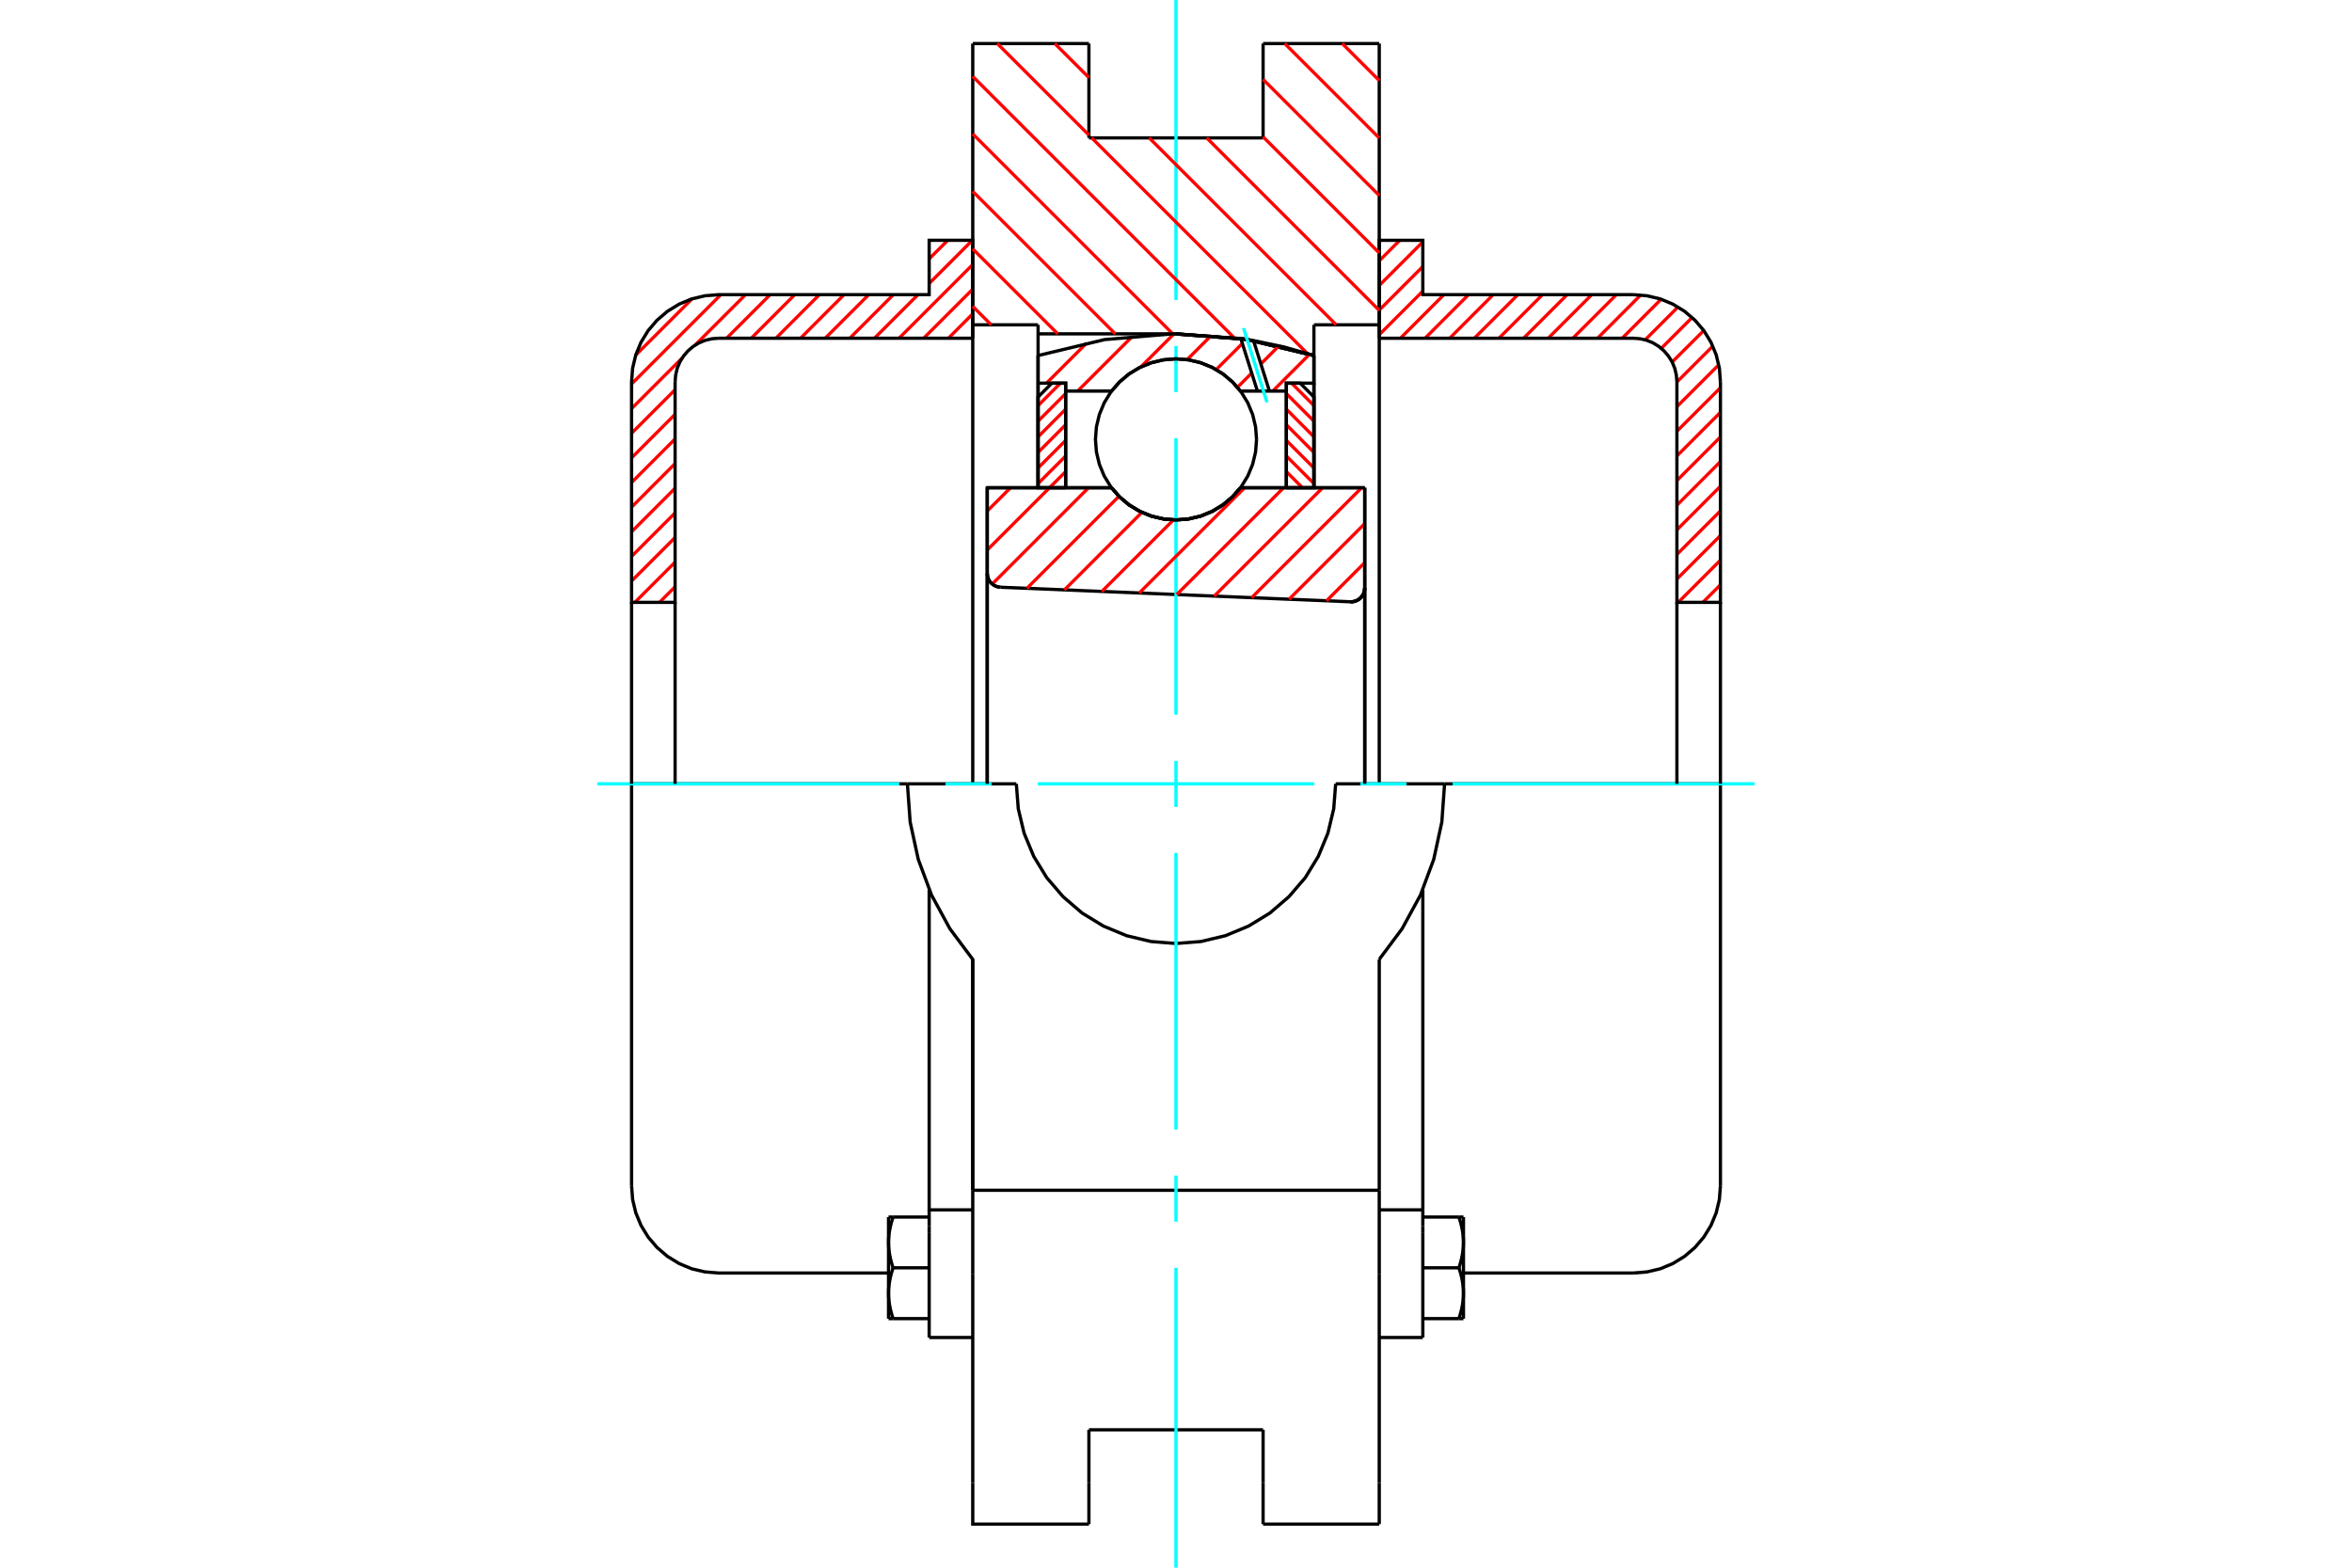<?xml version="1.0" standalone="no"?>
<!DOCTYPE svg PUBLIC "-//W3C//DTD SVG 1.1//EN"
	"http://www.w3.org/Graphics/SVG/1.1/DTD/svg11.dtd">
<svg xmlns="http://www.w3.org/2000/svg" height="100%" width="100%" viewBox="0 0 36000 24000">
	<rect x="-1800" y="-1200" width="39600" height="26400" style="fill:#FFF"/>
	<g style="fill:none; fill-rule:evenodd" transform="matrix(1 0 0 1 0 0)">
		<g style="fill:none; stroke:#000; stroke-width:50; shape-rendering:geometricPrecision">
			<polyline points="20669,9213 20703,9212 20736,9205 20768,9193 20798,9176 20824,9154 20846,9129 20865,9100 20878,9069 20886,9036 20889,9002"/>
			<line x1="20889" y1="7467" x2="20889" y2="9002"/>
			<line x1="18987" y1="7467" x2="20889" y2="7467"/>
			<polyline points="17013,7467 17139,7610 17285,7732 17448,7830 17625,7902 17810,7945 18000,7960 18190,7945 18375,7902 18552,7830 18715,7732 18861,7610 18987,7467"/>
			<line x1="15111" y1="7467" x2="17013" y2="7467"/>
			<line x1="15111" y1="8779" x2="15111" y2="7467"/>
			<polyline points="15111,8779 15114,8811 15121,8843 15133,8872 15149,8900 15170,8925 15194,8947 15221,8964 15250,8977 15281,8986 15313,8990"/>
			<line x1="20669" y1="9213" x2="15313" y2="8990"/>
			<line x1="20889" y1="9002" x2="20889" y2="12000"/>
			<line x1="15111" y1="8779" x2="15111" y2="12000"/>
			<polyline points="20669,9213 20703,9212 20736,9205 20768,9193 20798,9176 20824,9154 20846,9129 20865,9100 20878,9069 20886,9036 20889,9002"/>
			<line x1="21111" y1="667" x2="21111" y2="4973"/>
			<line x1="19333" y1="667" x2="21111" y2="667"/>
			<line x1="19333" y1="2111" x2="19333" y2="667"/>
			<line x1="16667" y1="2111" x2="19333" y2="2111"/>
			<line x1="16667" y1="667" x2="16667" y2="2111"/>
			<line x1="14889" y1="667" x2="16667" y2="667"/>
			<line x1="14889" y1="4973" x2="14889" y2="667"/>
			<line x1="15889" y1="4973" x2="14889" y2="4973"/>
			<line x1="15889" y1="5111" x2="15889" y2="4973"/>
			<line x1="18000" y1="5111" x2="15889" y2="5111"/>
			<polyline points="20111,5443 19068,5194 18000,5111"/>
			<line x1="20111" y1="4973" x2="20111" y2="5443"/>
			<line x1="21111" y1="4973" x2="20111" y2="4973"/>
			<line x1="22111" y1="12000" x2="20444" y2="12000"/>
			<line x1="15556" y1="12000" x2="13889" y2="12000"/>
			<polyline points="15556,12000 15586,12382 15675,12755 15822,13110 16022,13437 16272,13728 16563,13978 16890,14178 17245,14325 17618,14414 18000,14444 18382,14414 18755,14325 19110,14178 19437,13978 19728,13728 19978,13437 20178,13110 20325,12755 20414,12382 20444,12000"/>
			<polyline points="13889,12000 13931,12584 14055,13156 14259,13704 14539,14218 14889,14687 14889,18222"/>
			<line x1="21111" y1="18222" x2="14889" y2="18222"/>
			<line x1="21111" y1="14687" x2="21111" y2="18222"/>
			<polyline points="21111,14687 21461,14218 21741,13704 21945,13156 22069,12584 22111,12000"/>
			<line x1="21111" y1="19500" x2="21111" y2="18222"/>
			<line x1="21111" y1="22700" x2="21111" y2="19500"/>
			<line x1="21111" y1="23333" x2="21111" y2="22700"/>
			<line x1="21111" y1="4973" x2="21111" y2="12000"/>
			<line x1="20111" y1="5443" x2="20111" y2="7467"/>
			<line x1="15889" y1="7467" x2="15889" y2="5111"/>
			<line x1="14889" y1="12000" x2="14889" y2="4973"/>
			<line x1="16667" y1="22700" x2="16667" y2="21889"/>
			<line x1="16667" y1="23333" x2="16667" y2="22700"/>
			<line x1="16667" y1="21889" x2="19333" y2="21889"/>
			<line x1="19333" y1="22700" x2="19333" y2="23333"/>
			<line x1="19333" y1="21889" x2="19333" y2="22700"/>
			<line x1="14889" y1="19500" x2="14889" y2="22700"/>
			<line x1="19333" y1="23333" x2="21111" y2="23333"/>
			<polyline points="14889,22700 14889,23333 16667,23333"/>
			<line x1="14889" y1="19500" x2="14889" y2="18222"/>
			<polyline points="20111,5443 19068,5194 18000,5111"/>
			<line x1="14222" y1="18876" x2="14222" y2="20476"/>
			<line x1="14222" y1="18771" x2="14222" y2="18876"/>
			<line x1="14222" y1="18522" x2="14222" y2="18771"/>
			<polyline points="14222,13624 14222,18522 14889,18522"/>
			<polyline points="13600,19798 13600,19809 13600,19820 13601,19830 13601,19841 13601,19852 13602,19862 13603,19873 13604,19883 13605,19894 13606,19905 13607,19915 13608,19926 13609,19937 13611,19948 13613,19958 13614,19969 13616,19980 13618,19991 13620,20002 13622,20013 13625,20024 13627,20035 13629,20046 13632,20058 13635,20069 13638,20080 13641,20092 13644,20103 13647,20115 13651,20127 13654,20139 13658,20151 13662,20163 13665,20175 13669,20187"/>
			<line x1="13600" y1="20187" x2="13600" y2="19798"/>
			<line x1="13669" y1="20187" x2="13600" y2="20187"/>
			<polyline points="13600,19020 13600,19031 13600,19042 13601,19052 13601,19063 13601,19074 13602,19084 13603,19095 13604,19106 13605,19116 13606,19127 13607,19138 13608,19148 13609,19159 13611,19170 13613,19181 13614,19191 13616,19202 13618,19213 13620,19224 13622,19235 13625,19246 13627,19257 13629,19269 13632,19280 13635,19291 13638,19303 13641,19314 13644,19326 13647,19337 13651,19349 13654,19361 13658,19373 13662,19385 13665,19397 13669,19409"/>
			<line x1="13600" y1="19798" x2="13600" y2="19020"/>
			<polyline points="13669,19409 13665,19422 13662,19434 13658,19446 13654,19458 13651,19470 13647,19481 13644,19493 13641,19505 13638,19516 13635,19528 13632,19539 13629,19550 13627,19561 13625,19572 13622,19583 13620,19594 13618,19605 13616,19616 13614,19627 13613,19638 13611,19649 13609,19660 13608,19670 13607,19681 13606,19692 13605,19702 13604,19713 13603,19724 13602,19734 13601,19745 13601,19756 13601,19766 13600,19777 13600,19788 13600,19798"/>
			<line x1="13600" y1="18632" x2="13669" y2="18632"/>
			<line x1="13600" y1="19020" x2="13600" y2="18632"/>
			<polyline points="13669,18632 13665,18644 13662,18656 13658,18668 13654,18680 13651,18692 13647,18704 13644,18715 13641,18727 13638,18738 13635,18750 13632,18761 13629,18772 13627,18784 13625,18795 13622,18806 13620,18817 13618,18828 13616,18839 13614,18849 13613,18860 13611,18871 13609,18882 13608,18892 13607,18903 13606,18914 13605,18925 13604,18935 13603,18946 13602,18956 13601,18967 13601,18978 13601,18988 13600,18999 13600,19010 13600,19020"/>
			<line x1="14222" y1="19409" x2="13669" y2="19409"/>
			<line x1="14222" y1="18632" x2="13669" y2="18632"/>
			<line x1="14222" y1="20187" x2="13669" y2="20187"/>
			<line x1="11000" y1="12000" x2="9667" y2="12000"/>
			<line x1="13889" y1="12000" x2="11000" y2="12000"/>
			<line x1="9667" y1="12000" x2="9667" y2="18156"/>
			<line x1="14889" y1="14687" x2="14889" y2="18222"/>
			<line x1="14222" y1="20476" x2="14889" y2="20476"/>
			<polyline points="9667,18156 9683,18364 9732,18568 9812,18761 9921,18939 10057,19098 10216,19234 10395,19344 10588,19424 10791,19472 11000,19489 13600,19489"/>
			<line x1="21111" y1="18522" x2="21778" y2="18522"/>
			<line x1="21778" y1="18771" x2="21778" y2="18522"/>
			<line x1="21778" y1="18876" x2="21778" y2="18771"/>
			<line x1="21778" y1="20476" x2="21778" y2="18876"/>
			<line x1="21778" y1="18522" x2="21778" y2="13624"/>
			<line x1="22331" y1="18632" x2="22400" y2="18632"/>
			<polyline points="22400,19020 22400,19010 22400,18999 22399,18988 22399,18978 22399,18967 22398,18956 22397,18946 22396,18935 22395,18925 22394,18914 22393,18903 22392,18892 22391,18882 22389,18871 22387,18860 22386,18849 22384,18839 22382,18828 22380,18817 22378,18806 22375,18795 22373,18784 22371,18772 22368,18761 22365,18750 22362,18738 22359,18727 22356,18715 22353,18704 22349,18692 22346,18680 22342,18668 22338,18656 22335,18644 22331,18632"/>
			<line x1="22400" y1="18632" x2="22400" y2="19020"/>
			<polyline points="22400,19798 22400,19788 22400,19777 22399,19766 22399,19756 22399,19745 22398,19734 22397,19724 22396,19713 22395,19702 22394,19692 22393,19681 22392,19670 22391,19660 22389,19649 22387,19638 22386,19627 22384,19616 22382,19605 22380,19594 22378,19583 22375,19572 22373,19561 22371,19550 22368,19539 22365,19528 22362,19516 22359,19505 22356,19493 22353,19481 22349,19470 22346,19458 22342,19446 22338,19434 22335,19422 22331,19409"/>
			<line x1="22400" y1="19020" x2="22400" y2="19798"/>
			<polyline points="22331,19409 22335,19397 22338,19385 22342,19373 22346,19361 22349,19349 22353,19337 22356,19326 22359,19314 22362,19303 22365,19291 22368,19280 22371,19269 22373,19257 22375,19246 22378,19235 22380,19224 22382,19213 22384,19202 22386,19191 22387,19181 22389,19170 22391,19159 22392,19148 22393,19138 22394,19127 22395,19116 22396,19106 22397,19095 22398,19084 22399,19074 22399,19063 22399,19052 22400,19042 22400,19031 22400,19020"/>
			<line x1="22400" y1="20187" x2="22331" y2="20187"/>
			<line x1="22400" y1="19798" x2="22400" y2="20187"/>
			<polyline points="22331,20187 22335,20175 22338,20163 22342,20151 22346,20139 22349,20127 22353,20115 22356,20103 22359,20092 22362,20080 22365,20069 22368,20058 22371,20046 22373,20035 22375,20024 22378,20013 22380,20002 22382,19991 22384,19980 22386,19969 22387,19958 22389,19948 22391,19937 22392,19926 22393,19915 22394,19905 22395,19894 22396,19883 22397,19873 22398,19862 22399,19852 22399,19841 22399,19830 22400,19820 22400,19809 22400,19798"/>
			<line x1="21778" y1="20187" x2="22331" y2="20187"/>
			<line x1="21778" y1="19409" x2="22331" y2="19409"/>
			<line x1="21778" y1="18632" x2="22331" y2="18632"/>
			<polyline points="26333,12000 25000,12000 22111,12000"/>
			<line x1="26333" y1="18156" x2="26333" y2="12000"/>
			<line x1="21111" y1="20476" x2="21778" y2="20476"/>
			<polyline points="25000,19489 25209,19472 25412,19424 25605,19344 25784,19234 25943,19098 26079,18939 26188,18761 26268,18568 26317,18364 26333,18156"/>
			<line x1="22400" y1="19489" x2="25000" y2="19489"/>
		</g>
		<g style="fill:none; stroke:#0FF; stroke-width:50; shape-rendering:geometricPrecision">
			<line x1="9144" y1="12000" x2="13767" y2="12000"/>
			<line x1="14472" y1="12000" x2="15178" y2="12000"/>
			<line x1="15883" y1="12000" x2="20117" y2="12000"/>
			<line x1="20822" y1="12000" x2="21528" y2="12000"/>
			<line x1="22233" y1="12000" x2="26856" y2="12000"/>
			<line x1="18000" y1="24000" x2="18000" y2="19408"/>
			<line x1="18000" y1="18703" x2="18000" y2="17997"/>
			<line x1="18000" y1="17292" x2="18000" y2="13058"/>
			<line x1="18000" y1="12353" x2="18000" y2="11647"/>
			<line x1="18000" y1="10942" x2="18000" y2="6708"/>
			<line x1="18000" y1="6003" x2="18000" y2="5297"/>
			<line x1="18000" y1="4592" x2="18000" y2="0"/>
		</g>
		<g style="fill:none; stroke:#F00; stroke-width:50; shape-rendering:geometricPrecision">
			<line x1="26333" y1="8953" x2="26064" y2="9222"/>
			<line x1="26333" y1="8576" x2="25687" y2="9222"/>
			<line x1="26333" y1="8199" x2="25667" y2="8865"/>
			<line x1="26333" y1="7821" x2="25667" y2="8488"/>
			<line x1="26333" y1="7444" x2="25667" y2="8111"/>
			<line x1="26333" y1="7067" x2="25667" y2="7734"/>
			<line x1="26333" y1="6690" x2="25667" y2="7357"/>
			<line x1="26333" y1="6313" x2="25667" y2="6980"/>
			<line x1="26333" y1="5936" x2="25667" y2="6602"/>
			<line x1="26307" y1="5585" x2="25667" y2="6225"/>
			<line x1="26216" y1="5299" x2="25667" y2="5848"/>
			<line x1="26078" y1="5060" x2="25594" y2="5543"/>
			<line x1="25900" y1="4861" x2="25428" y2="5333"/>
			<line x1="25683" y1="4700" x2="25181" y2="5203"/>
			<line x1="25425" y1="4581" x2="24829" y2="5178"/>
			<line x1="25113" y1="4516" x2="24452" y2="5178"/>
			<line x1="24741" y1="4511" x2="24074" y2="5178"/>
			<line x1="24364" y1="4511" x2="23697" y2="5178"/>
			<line x1="23987" y1="4511" x2="23320" y2="5178"/>
			<line x1="23610" y1="4511" x2="22943" y2="5178"/>
			<line x1="23233" y1="4511" x2="22566" y2="5178"/>
			<line x1="22855" y1="4511" x2="22189" y2="5178"/>
			<line x1="22478" y1="4511" x2="21812" y2="5178"/>
			<line x1="22101" y1="4511" x2="21435" y2="5178"/>
			<line x1="21778" y1="4457" x2="21111" y2="5124"/>
			<line x1="21778" y1="4080" x2="21111" y2="4747"/>
			<line x1="21778" y1="3703" x2="21111" y2="4370"/>
			<line x1="21425" y1="3679" x2="21111" y2="3993"/>
		</g>
		<g style="fill:none; stroke:#000; stroke-width:50; shape-rendering:geometricPrecision">
			<polyline points="21111,5178 21111,3679 21778,3679 21778,4511 25000,4511"/>
			<polyline points="26333,5844 26317,5636 26268,5432 26188,5239 26079,5061 25943,4902 25784,4766 25605,4656 25412,4576 25209,4528 25000,4511"/>
			<polyline points="26333,5844 26333,9222 25667,9222 25667,5844 25658,5740 25634,5638 25594,5542 25539,5453 25471,5373 25392,5305 25303,5250 25206,5210 25104,5186 25000,5178 21111,5178"/>
			<line x1="26333" y1="12000" x2="26333" y2="9222"/>
			<line x1="25667" y1="9222" x2="25667" y2="12000"/>
		</g>
		<g style="fill:none; stroke:#F00; stroke-width:50; shape-rendering:geometricPrecision">
			<line x1="14889" y1="4804" x2="14516" y2="5178"/>
			<line x1="14889" y1="4427" x2="14138" y2="5178"/>
			<line x1="10333" y1="8983" x2="10094" y2="9222"/>
			<line x1="14889" y1="4050" x2="13761" y2="5178"/>
			<line x1="10333" y1="8606" x2="9717" y2="9222"/>
			<line x1="14883" y1="3679" x2="14222" y2="4340"/>
			<line x1="14051" y1="4511" x2="13384" y2="5178"/>
			<line x1="10333" y1="8229" x2="9667" y2="8895"/>
			<line x1="14506" y1="3679" x2="14222" y2="3963"/>
			<line x1="13674" y1="4511" x2="13007" y2="5178"/>
			<line x1="10333" y1="7852" x2="9667" y2="8518"/>
			<line x1="13297" y1="4511" x2="12630" y2="5178"/>
			<line x1="10333" y1="7474" x2="9667" y2="8141"/>
			<line x1="12919" y1="4511" x2="12253" y2="5178"/>
			<line x1="10333" y1="7097" x2="9667" y2="7764"/>
			<line x1="12542" y1="4511" x2="11876" y2="5178"/>
			<line x1="10333" y1="6720" x2="9667" y2="7387"/>
			<line x1="12165" y1="4511" x2="11499" y2="5178"/>
			<line x1="10333" y1="6343" x2="9667" y2="7010"/>
			<line x1="11788" y1="4511" x2="11121" y2="5178"/>
			<line x1="10333" y1="5966" x2="9667" y2="6633"/>
			<line x1="11411" y1="4511" x2="10636" y2="5286"/>
			<line x1="10442" y1="5480" x2="9667" y2="6255"/>
			<line x1="11034" y1="4511" x2="9667" y2="5878"/>
			<line x1="10593" y1="4575" x2="9730" y2="5437"/>
		</g>
		<g style="fill:none; stroke:#000; stroke-width:50; shape-rendering:geometricPrecision">
			<polyline points="14889,5178 14889,3679 14222,3679 14222,4511 11000,4511 10791,4528 10588,4576 10395,4656 10216,4766 10057,4902 9921,5061 9812,5239 9732,5432 9683,5636 9667,5844 9667,9222 10333,9222 10333,5844"/>
			<polyline points="11000,5178 10896,5186 10794,5210 10697,5250 10608,5305 10529,5373 10461,5453 10406,5542 10366,5638 10342,5740 10333,5844"/>
			<line x1="11000" y1="5178" x2="14889" y2="5178"/>
			<line x1="9667" y1="12000" x2="9667" y2="9222"/>
			<line x1="10333" y1="9222" x2="10333" y2="12000"/>
		</g>
		<g style="fill:none; stroke:#F00; stroke-width:50; shape-rendering:geometricPrecision">
			<line x1="20545" y1="667" x2="21111" y2="1233"/>
			<line x1="19665" y1="667" x2="21111" y2="2113"/>
			<line x1="19333" y1="1215" x2="21111" y2="2993"/>
			<line x1="19333" y1="2095" x2="21111" y2="3872"/>
			<line x1="18470" y1="2111" x2="21111" y2="4752"/>
			<line x1="16145" y1="667" x2="16667" y2="1188"/>
			<line x1="17590" y1="2111" x2="20452" y2="4973"/>
			<line x1="15265" y1="667" x2="16667" y2="2068"/>
			<line x1="16710" y1="2111" x2="20013" y2="5414"/>
			<line x1="14889" y1="1170" x2="18889" y2="5170"/>
			<line x1="14889" y1="2050" x2="17950" y2="5111"/>
			<line x1="14889" y1="2930" x2="17070" y2="5111"/>
			<line x1="14889" y1="3810" x2="16190" y2="5111"/>
			<line x1="14889" y1="4690" x2="15172" y2="4973"/>
		</g>
		<g style="fill:none; stroke:#000; stroke-width:50; shape-rendering:geometricPrecision">
			<polyline points="20111,5443 19068,5194 18000,5111"/>
		</g>
		<g style="fill:none; stroke:#F00; stroke-width:50; shape-rendering:geometricPrecision">
			<line x1="16231" y1="5866" x2="15889" y2="6209"/>
			<line x1="16311" y1="6026" x2="15889" y2="6448"/>
			<line x1="16311" y1="6264" x2="15889" y2="6687"/>
			<line x1="16311" y1="6503" x2="15889" y2="6926"/>
			<line x1="16311" y1="6742" x2="15889" y2="7164"/>
			<line x1="16311" y1="6981" x2="15889" y2="7403"/>
			<line x1="16311" y1="7220" x2="16064" y2="7467"/>
			<line x1="16311" y1="7459" x2="16303" y2="7467"/>
		</g>
		<g style="fill:none; stroke:#000; stroke-width:50; shape-rendering:geometricPrecision">
			<polyline points="16311,7467 16311,5866 16100,5866 15889,6078 15889,7467 16311,7467"/>
		</g>
		<g style="fill:none; stroke:#F00; stroke-width:50; shape-rendering:geometricPrecision">
			<line x1="19769" y1="5866" x2="20111" y2="6209"/>
			<line x1="19689" y1="6026" x2="20111" y2="6448"/>
			<line x1="19689" y1="6264" x2="20111" y2="6687"/>
			<line x1="19689" y1="6503" x2="20111" y2="6926"/>
			<line x1="19689" y1="6742" x2="20111" y2="7164"/>
			<line x1="19689" y1="6981" x2="20111" y2="7403"/>
			<line x1="19689" y1="7220" x2="19936" y2="7467"/>
			<line x1="19689" y1="7459" x2="19697" y2="7467"/>
		</g>
		<g style="fill:none; stroke:#000; stroke-width:50; shape-rendering:geometricPrecision">
			<polyline points="19689,7467 19689,5866 19900,5866 20111,6078 20111,7467 19689,7467"/>
			<polyline points="19233,6727 19218,6534 19173,6346 19099,6167 18998,6002 18872,5855 18725,5729 18560,5628 18381,5554 18193,5509 18000,5493 17807,5509 17619,5554 17440,5628 17275,5729 17128,5855 17002,6002 16901,6167 16827,6346 16782,6534 16767,6727 16782,6920 16827,7108 16901,7287 17002,7452 17128,7599 17275,7724 17440,7826 17619,7900 17807,7945 18000,7960 18193,7945 18381,7900 18560,7826 18725,7724 18872,7599 18998,7452 19099,7287 19173,7108 19218,6920 19233,6727"/>
		</g>
		<g style="fill:none; stroke:#F00; stroke-width:50; shape-rendering:geometricPrecision">
			<line x1="20044" y1="5423" x2="19481" y2="5987"/>
			<line x1="19574" y1="5296" x2="19299" y2="5572"/>
			<line x1="19159" y1="5711" x2="18941" y2="5929"/>
			<line x1="19016" y1="5258" x2="18615" y2="5658"/>
			<line x1="18543" y1="5133" x2="18170" y2="5506"/>
			<line x1="17965" y1="5114" x2="17462" y2="5617"/>
			<line x1="17337" y1="5145" x2="16495" y2="5987"/>
			<line x1="16633" y1="5251" x2="16018" y2="5866"/>
		</g>
		<g style="fill:none; stroke:#000; stroke-width:50; shape-rendering:geometricPrecision">
			<polyline points="15889,7467 15889,5866 15889,5443"/>
			<polyline points="18992,5183 17949,5111 16906,5199 15889,5443"/>
			<polyline points="19186,5214 19089,5198 18992,5183"/>
			<polyline points="20111,5443 19653,5312 19186,5214"/>
			<polyline points="20111,5443 20111,5866 19689,5866 19689,5987 19689,7467"/>
			<polyline points="19689,5987 19430,5987 19246,5987 18987,5987 18861,5844 18715,5722 18552,5624 18375,5552 18190,5508 18000,5493 17810,5508 17625,5552 17448,5624 17285,5722 17139,5844 17013,5987 16311,5987 16311,7467"/>
			<polyline points="16311,5987 16311,5866 15889,5866"/>
			<line x1="20111" y1="5866" x2="20111" y2="7467"/>
		</g>
		<g style="fill:none; stroke:#0FF; stroke-width:50; shape-rendering:geometricPrecision">
			<line x1="19393" y1="6160" x2="19034" y2="5024"/>
		</g>
		<g style="fill:none; stroke:#000; stroke-width:50; shape-rendering:geometricPrecision">
			<line x1="19246" y1="5987" x2="18992" y2="5183"/>
			<line x1="19430" y1="5987" x2="19186" y2="5214"/>
		</g>
		<g style="fill:none; stroke:#F00; stroke-width:50; shape-rendering:geometricPrecision">
			<line x1="20889" y1="8613" x2="20304" y2="9198"/>
			<line x1="20889" y1="8016" x2="19731" y2="9174"/>
			<line x1="20841" y1="7467" x2="19158" y2="9150"/>
			<line x1="20244" y1="7467" x2="18585" y2="9126"/>
			<line x1="19647" y1="7467" x2="18011" y2="9102"/>
			<line x1="19050" y1="7467" x2="17438" y2="9078"/>
			<line x1="17961" y1="7959" x2="16865" y2="9055"/>
			<line x1="17478" y1="7844" x2="16292" y2="9031"/>
			<line x1="17127" y1="7598" x2="15718" y2="9007"/>
			<line x1="16661" y1="7467" x2="15187" y2="8941"/>
			<line x1="16064" y1="7467" x2="15111" y2="8420"/>
			<line x1="15467" y1="7467" x2="15111" y2="7823"/>
		</g>
		<g style="fill:none; stroke:#000; stroke-width:50; shape-rendering:geometricPrecision">
			<polyline points="15111,8779 15114,8811 15121,8843 15133,8872 15149,8900 15170,8925 15194,8947 15221,8964 15250,8977 15281,8986 15313,8990"/>
			<polyline points="20669,9213 20703,9212 20736,9205 20768,9193 20798,9176 20824,9154 20846,9129 20865,9100 20878,9069 20886,9036 20889,9002"/>
			<polyline points="20889,7467 20467,7467 18987,7467"/>
			<polyline points="17013,7467 17139,7610 17285,7732 17448,7830 17625,7902 17810,7945 18000,7960 18190,7945 18375,7902 18552,7830 18715,7732 18861,7610 18987,7467"/>
			<polyline points="17013,7467 15533,7467 15111,7467 15111,12000"/>
			<line x1="20889" y1="12000" x2="20889" y2="7467"/>
		</g>
	</g>
</svg>
